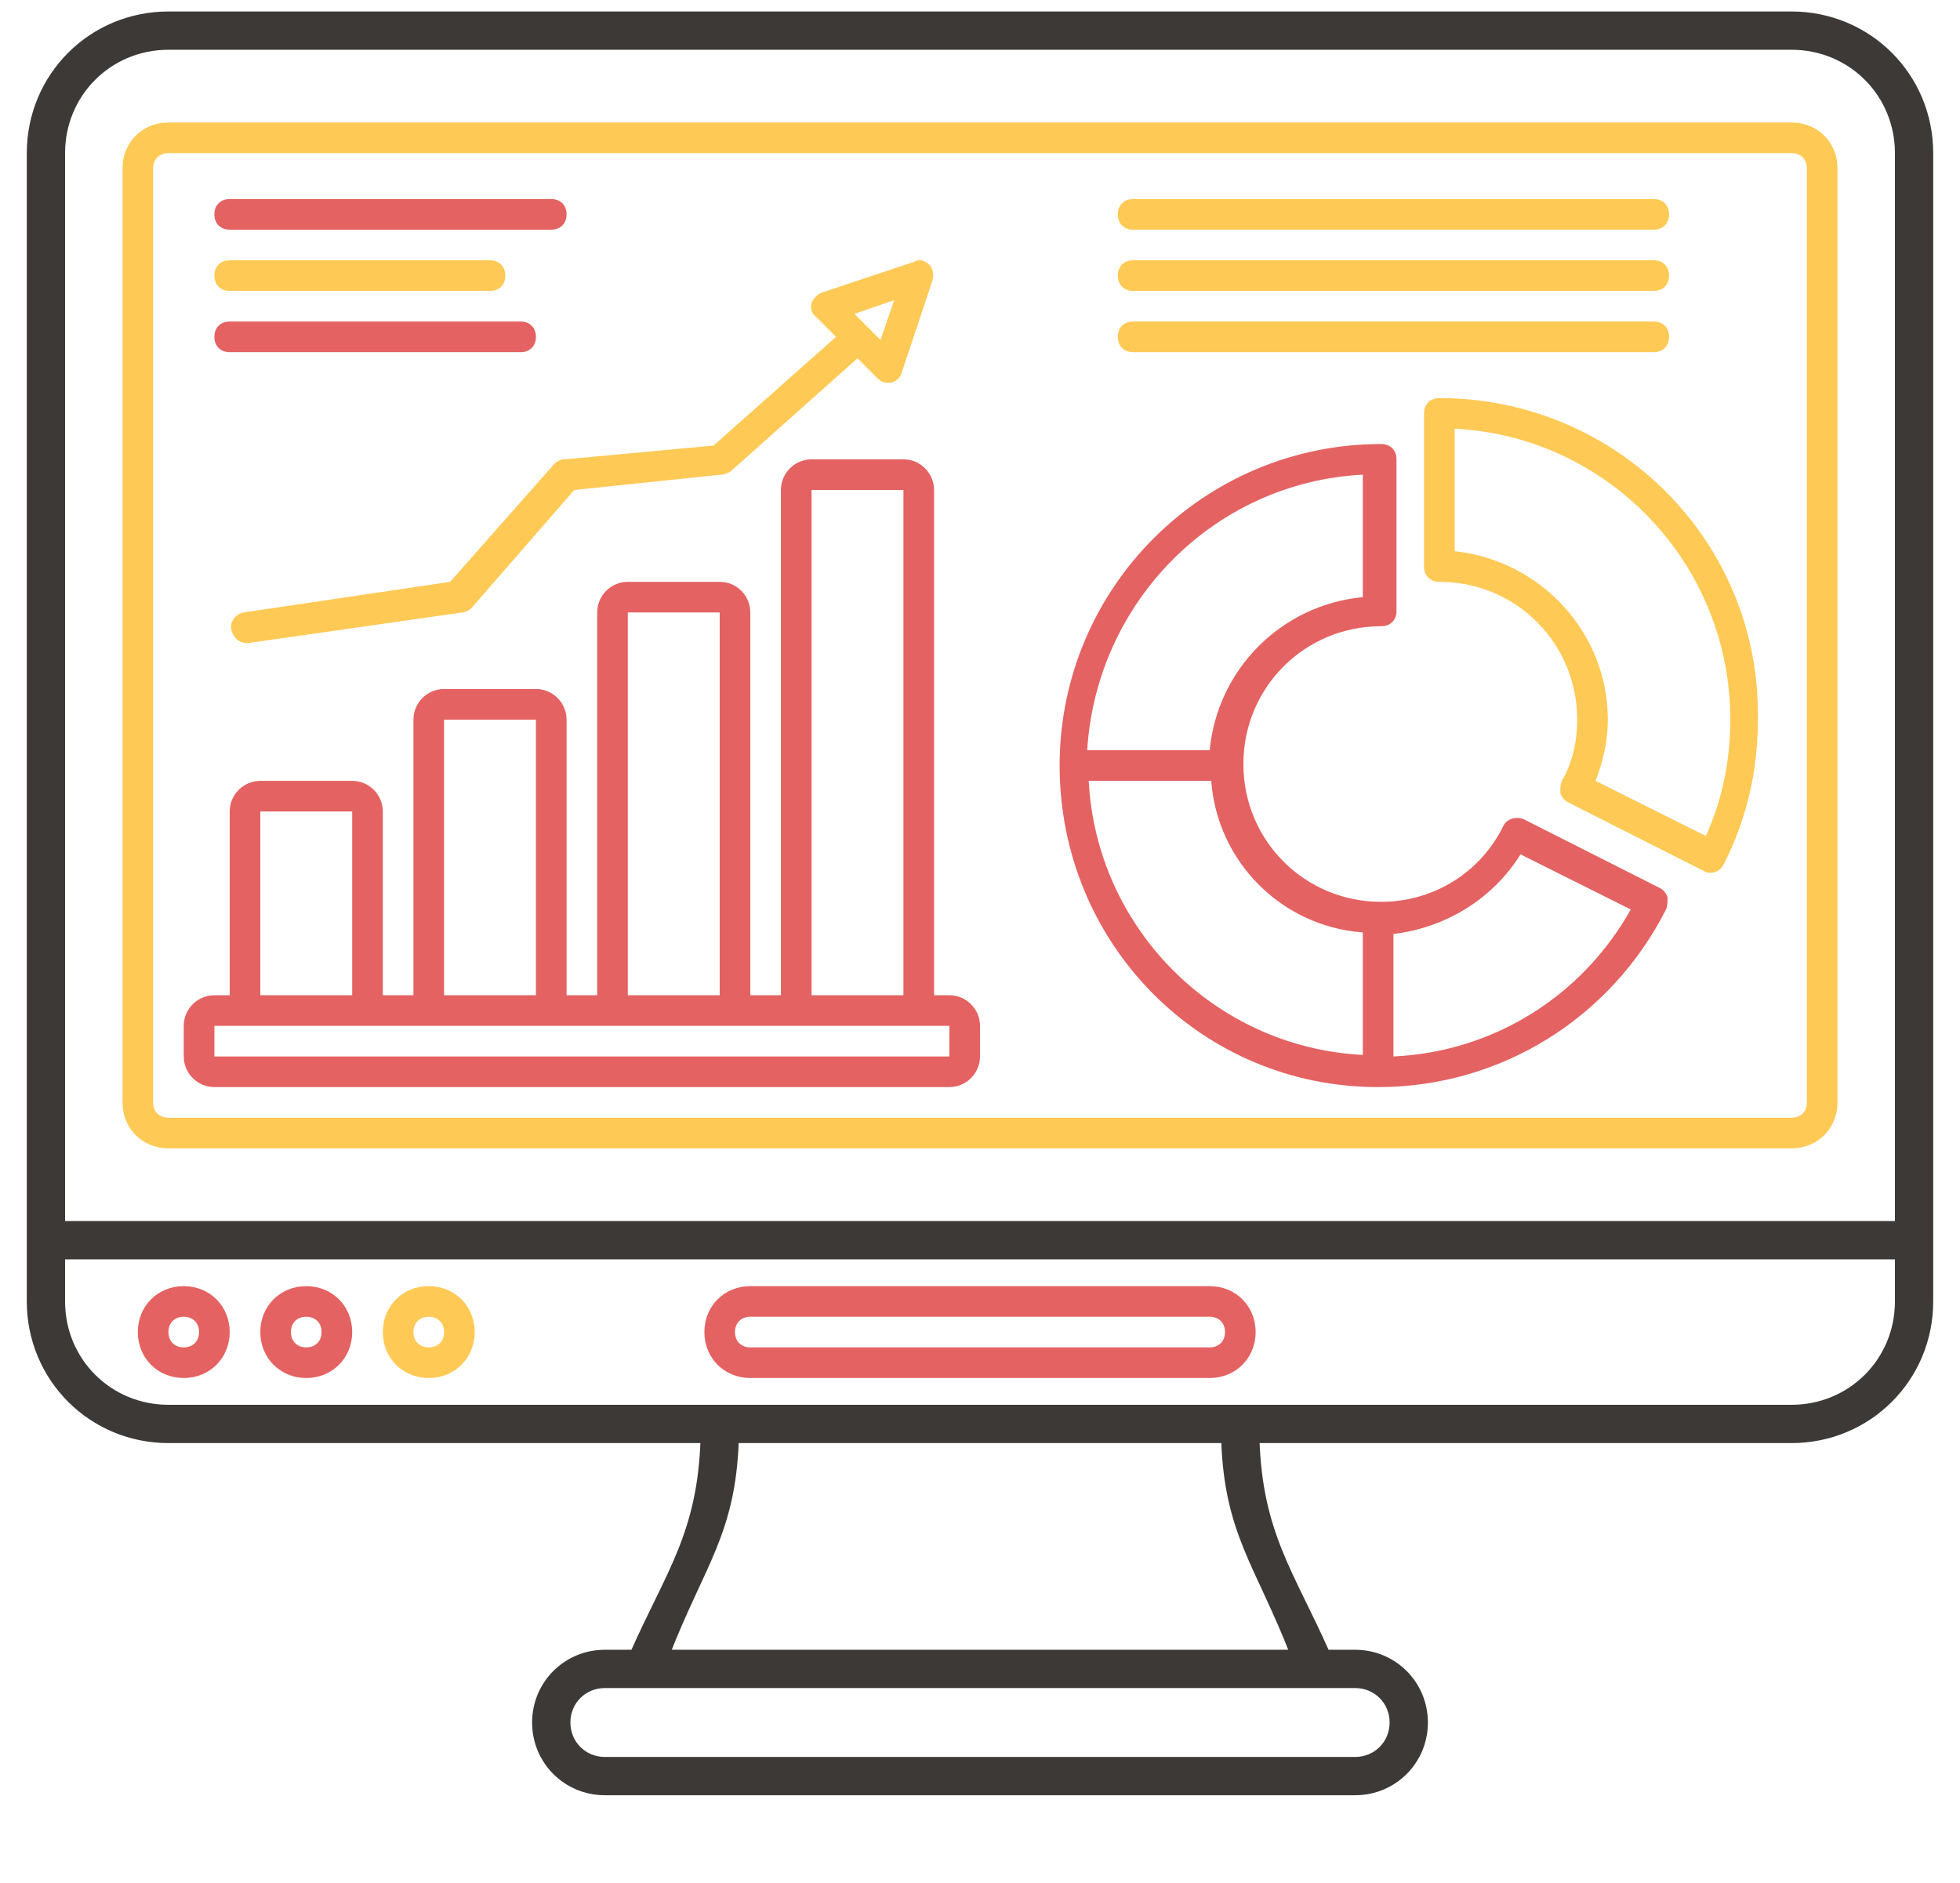 <?xml version="1.0" encoding="utf-8"?>
<!-- Generator: Adobe Illustrator 24.2.1, SVG Export Plug-In . SVG Version: 6.00 Build 0)  -->
<svg version="1.1" id="Layer_1" xmlns="http://www.w3.org/2000/svg" xmlns:xlink="http://www.w3.org/1999/xlink" x="0px" y="0px"
	 viewBox="0 0 128 123" style="enable-background:new 0 0 128 123;" xml:space="preserve">
<style type="text/css">
	.st0{fill:#3C3936;stroke:#3C3936;stroke-width:0.5;stroke-miterlimit:10;}
	.st1{fill:#FFC955;}
	.st2{fill:#E46262;}
</style>
<g>
	<path class="st0" d="M117,1H11c-5,0-9,4-9,9v75c0,5,4,9,9,9h35c-0.2,6.2-2.3,8.8-4.6,14h-1.9c-2.5,0-4.5,2-4.5,4.5s2,4.5,4.5,4.5
		h49c2.5,0,4.5-2,4.5-4.5s-2-4.5-4.5-4.5h-1.9c-2.3-5.2-4.4-7.8-4.6-14h35c5,0,9-4,9-9V10C126,5,122,1,117,1z M11,3h106
		c3.9,0,7,3.1,7,7v70H4V10C4,6.1,7.1,3,11,3z M91,112.5c0,1.4-1.1,2.5-2.5,2.5h-49c-1.4,0-2.5-1.1-2.5-2.5s1.1-2.5,2.5-2.5h49
		C89.9,110,91,111.1,91,112.5z M84.5,108h-41c2.3-5.9,4.3-7.9,4.5-14H80C80.2,100.1,82.2,102.1,84.5,108z M117,92H11
		c-3.9,0-7-3.1-7-7v-3h120v3C124,88.9,120.9,92,117,92z"/>
	<path class="st1" d="M11,75h106c1.7,0,3-1.3,3-3V11c0-1.7-1.3-3-3-3H11c-1.7,0-3,1.3-3,3v61C8,73.7,9.3,75,11,75z M10,11
		c0-0.6,0.4-1,1-1h106c0.6,0,1,0.4,1,1v61c0,0.6-0.4,1-1,1H11c-0.6,0-1-0.4-1-1L10,11z"/>
	<path class="st2" d="M79,84H49c-1.7,0-3,1.3-3,3s1.3,3,3,3h30c1.7,0,3-1.3,3-3S80.7,84,79,84z M79,88H49c-0.6,0-1-0.4-1-1
		s0.4-1,1-1h30c0.6,0,1,0.4,1,1S79.6,88,79,88z"/>
	<path class="st2" d="M12,84c-1.7,0-3,1.3-3,3s1.3,3,3,3s3-1.3,3-3S13.7,84,12,84z M12,88c-0.6,0-1-0.4-1-1s0.4-1,1-1s1,0.4,1,1
		S12.6,88,12,88z"/>
	<path class="st2" d="M20,84c-1.7,0-3,1.3-3,3s1.3,3,3,3s3-1.3,3-3S21.7,84,20,84z M20,88c-0.6,0-1-0.4-1-1s0.4-1,1-1s1,0.4,1,1
		S20.6,88,20,88z"/>
	<path class="st1" d="M28,84c-1.7,0-3,1.3-3,3s1.3,3,3,3s3-1.3,3-3S29.7,84,28,84z M28,88c-0.6,0-1-0.4-1-1s0.4-1,1-1s1,0.4,1,1
		S28.6,88,28,88z"/>
	<path class="st2" d="M14,71h48c1.1,0,2-0.9,2-2v-2c0-1.1-0.9-2-2-2h-1V32c0-1.1-0.9-2-2-2h-6c-1.1,0-2,0.9-2,2v33h-2V40
		c0-1.1-0.9-2-2-2h-6c-1.1,0-2,0.9-2,2v25h-2V47c0-1.1-0.9-2-2-2h-6c-1.1,0-2,0.9-2,2v18h-2V53c0-1.1-0.9-2-2-2h-6c-1.1,0-2,0.9-2,2
		v12h-1c-1.1,0-2,0.9-2,2v2C12,70.1,12.9,71,14,71z M53,32h6v33h-6V32z M41,40h6v25h-6V40z M29,47h6v18h-6V47z M17,53h6v12h-6V53z
		 M14,67h48l0,2H14V67z"/>
	<path class="st2" d="M90,71c8,0,15.2-4.5,18.8-11.6c0.1-0.2,0.1-0.5,0.1-0.8c-0.1-0.3-0.3-0.5-0.5-0.6l-8.9-4.5
		c-0.5-0.2-1.1,0-1.3,0.4c-1.5,3.1-4.6,5-8,5c-5,0-9-4-9-9s4-9,9-9c0.6,0,1-0.4,1-1V30c0-0.6-0.4-1-1-1c-11.6,0-21,9.4-21,21
		S78.4,71,90,71z M99.3,55.8l7.2,3.6c-3.2,5.7-9,9.3-15.5,9.6v-8C94.4,60.6,97.5,58.7,99.3,55.8z M89,60.9v8
		c-9.7-0.5-17.4-8.3-17.9-17.9h8C79.5,56.3,83.7,60.5,89,60.9z M89,31v8c-5.3,0.5-9.5,4.7-10,10h-8C71.6,39.3,79.3,31.5,89,31z"/>
	<path class="st1" d="M94,26c-0.6,0-1,0.4-1,1v10c0,0.6,0.4,1,1,1c5,0,9,4,9,9c0,1.4-0.3,2.8-1,4c-0.1,0.2-0.1,0.5-0.1,0.8
		c0.1,0.3,0.3,0.5,0.5,0.6l8.9,4.5c0.1,0.1,0.3,0.1,0.4,0.1c0.4,0,0.7-0.2,0.9-0.6c1.5-3,2.2-6.1,2.2-9.4C115,35.4,105.6,26,94,26z
		 M111.4,54.6l-7.2-3.6c0.5-1.3,0.8-2.6,0.8-4c0-5.7-4.4-10.4-10-11v-8c10,0.5,18,8.8,18,19C113,49.6,112.5,52.2,111.4,54.6z"/>
	<path class="st1" d="M36.9,30c-0.3,0-0.5,0.1-0.7,0.3l-6.8,7.7L15.9,40c-0.5,0.1-0.9,0.6-0.8,1.1c0.1,0.5,0.5,0.9,1,0.9
		c0,0,0.1,0,0.1,0l14-2c0.2,0,0.5-0.2,0.6-0.3l6.7-7.7l9.6-1c0.2,0,0.4-0.1,0.6-0.2l8.3-7.4l1.3,1.3c0.2,0.2,0.4,0.3,0.7,0.3
		c0.1,0,0.2,0,0.2,0c0.3-0.1,0.6-0.3,0.7-0.7l2-6c0.1-0.4,0-0.8-0.2-1c-0.3-0.3-0.7-0.4-1-0.2l-6,2c-0.3,0.1-0.6,0.4-0.7,0.7
		c-0.1,0.3,0,0.7,0.3,0.9l1.3,1.3l-8,7.1L36.9,30z M58.4,19.6l-0.9,2.6l-1.7-1.7L58.4,19.6z"/>
	<path class="st1" d="M74,15h34c0.6,0,1-0.4,1-1s-0.4-1-1-1H74c-0.6,0-1,0.4-1,1S73.4,15,74,15z"/>
	<path class="st1" d="M74,19h34c0.6,0,1-0.4,1-1s-0.4-1-1-1H74c-0.6,0-1,0.4-1,1S73.4,19,74,19z"/>
	<path class="st1" d="M74,23h34c0.6,0,1-0.4,1-1s-0.4-1-1-1H74c-0.6,0-1,0.4-1,1S73.4,23,74,23z"/>
	<path class="st2" d="M15,15h21c0.6,0,1-0.4,1-1s-0.4-1-1-1H15c-0.6,0-1,0.4-1,1S14.4,15,15,15z"/>
	<path class="st1" d="M15,19h17c0.6,0,1-0.4,1-1s-0.4-1-1-1H15c-0.6,0-1,0.4-1,1S14.4,19,15,19z"/>
	<path class="st2" d="M15,23h19c0.6,0,1-0.4,1-1s-0.4-1-1-1H15c-0.6,0-1,0.4-1,1S14.4,23,15,23z"/>
</g>
</svg>
